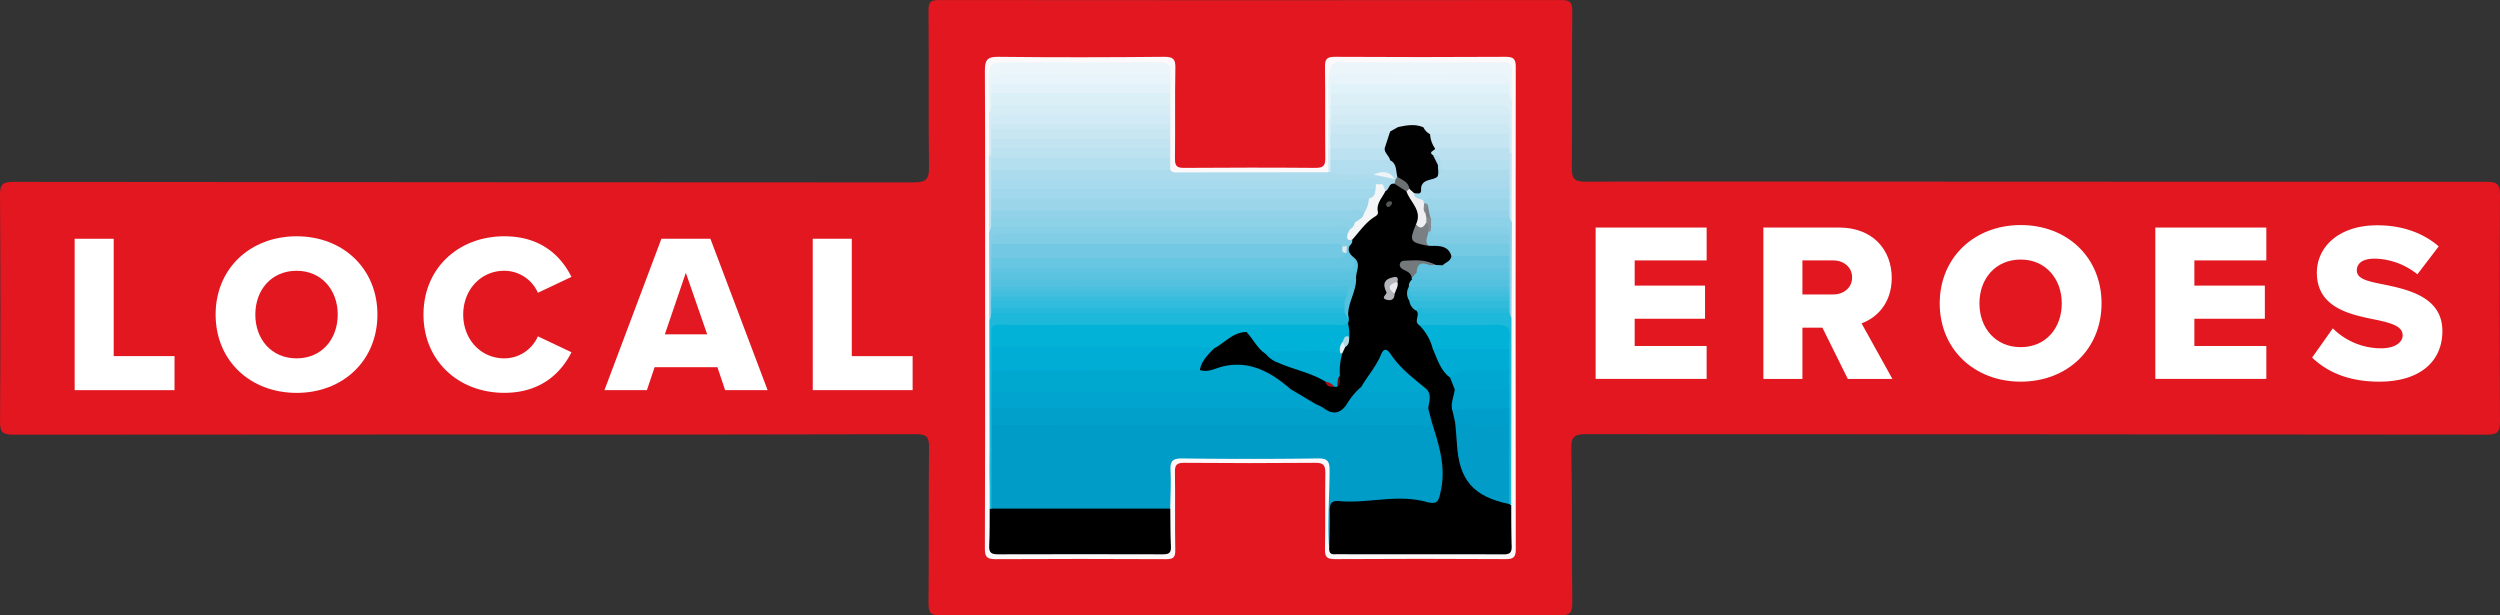 <?xml version="1.0" encoding="UTF-8"?> <svg xmlns="http://www.w3.org/2000/svg" viewBox="0 0 1046.43 257.61"><rect x="0" y="0" width="1046.43" height="257.61" fill="#333333" stroke="none"/><defs><style>.cls-1{fill:#e21720;}.cls-2{fill:#fdf9fa;}.cls-3{fill:#e21922;}.cls-4{fill:#009cc8;}.cls-5{fill:#010000;}.cls-6{fill:#1db8da;}.cls-7{fill:#acdbed;}.cls-8{fill:#87cfe6;}.cls-9{fill:#ecf6fa;}.cls-10{fill:#dceff7;}.cls-11{fill:#b4dfef;}.cls-12{fill:#dbeff7;}.cls-13{fill:#d6edf6;}.cls-14{fill:#c8e6f2;}.cls-15{fill:#e8f4fa;}.cls-16{fill:#d1eaf5;}.cls-17{fill:#e2f2f8;}.cls-18{fill:#bce2f0;}.cls-19{fill:#c2e4f1;}.cls-20{fill:#8dd1e8;}.cls-21{fill:#cde8f3;}.cls-22{fill:#c4e5f1;}.cls-23{fill:#e2f2f9;}.cls-24{fill:#00a0cb;}.cls-25{fill:#00a8d0;}.cls-26{fill:#03b2d7;}.cls-27{fill:#00a4ce;}.cls-28{fill:#00add4;}.cls-29{fill:#67c6e2;}.cls-30{fill:#019dc8;}.cls-31{fill:#80cde5;}.cls-32{fill:#54c1df;}.cls-33{fill:#5bc3e0;}.cls-34{fill:#02b2d7;}.cls-35{fill:#00b2d7;}.cls-36{fill:#00acd3;}.cls-37{fill:#00a8d1;}.cls-38{fill:#009fcb;}.cls-39{fill:#80cce5;}.cls-40{fill:#74c9e3;}.cls-41{fill:#68c5e1;}.cls-42{fill:#31bbdb;}.cls-43{fill:#f3f5f7;}.cls-44{fill:#61c3e0;}.cls-45{fill:#3abddd;}.cls-46{fill:#efeff1;}.cls-47{fill:#797f82;}.cls-48{fill:#74797c;}.cls-49{fill:#b3b5bb;}.cls-50{fill:#6d7073;}.cls-51{fill:#eaeaec;}.cls-52{fill:#b0dae3;}.cls-53{fill:#e1f0f4;}.cls-54{fill:#535657;}.cls-55{fill:#a91118;}.cls-56{fill:#5c0f13;}.cls-57{fill:#27b9db;}.cls-58{fill:#a8daed;}.cls-59{fill:#b2ddee;}.cls-60{fill:#eef4f7;}.cls-61{fill:#73c9e4;}.cls-62{fill:#8dd1e7;}.cls-63{fill:#31bbdc;}.cls-64{fill:#61c4e1;}.cls-65{fill:#4abfde;}.cls-66{fill:#42bede;}.cls-67{fill:#d1eaf4;}.cls-68{fill:#cce8f3;}.cls-69{fill:#27b8da;}.cls-70{fill:#93d2e8;}.cls-71{fill:#83898e;}.cls-72{fill:#9ad5ea;}.cls-73{fill:#a1d8eb;}.cls-74{fill:#91d2e8;}.cls-75{fill:#a7daec;}.cls-76{fill:#9ad5e9;}.cls-77{fill:#bbe0ef;}.cls-78{fill:#a8d9ec;}.cls-79{fill:#addbec;}.cls-80{fill:#cbe7f3;}.cls-81{fill:#bce1f0;}.cls-82{fill:#dbe8ed;}.cls-83{fill:#010101;}.cls-84{fill:#fff;}</style></defs><g id="Layer_2" data-name="Layer 2"><g id="Layer_1-2" data-name="Layer 1"><path class="cls-1" d="M194.44,181.85q-94.45,0-188.93.1c-4.39,0-5.53-1-5.5-5.46Q.33,129,0,81.55C0,77,1.24,76.12,5.55,76.13q188.43.18,376.87.22c5.3,0,6.5-1.43,6.43-6.54-.29-21.81,0-43.64-.21-65.45,0-3.58,1-4.35,4.44-4.34q130.2.14,260.41,0c3.81,0,4.64,1,4.61,4.69-.18,21.82,0,43.64-.18,65.46,0,4.32.76,5.88,5.59,5.87,57.81-.14,115.63,0,173.44,0q102,.09,203.92.06c4.33,0,5.59.94,5.56,5.44q-.32,47.46,0,94.94c0,4.46-1.18,5.45-5.54,5.45q-188.43-.19-376.86-.21c-4.76,0-6.43.75-6.33,6.06.43,21.47.17,43,.41,64.45,0,3.95-.71,5.37-5.06,5.36q-129.7-.19-259.41,0c-3.85,0-5-.89-5-4.91.21-21.82,0-43.64.21-65.46.05-4.39-1-5.49-5.46-5.48Q288.91,182,194.44,181.85Z"></path><path class="cls-2" d="M412.33,129.11c0-33.15.08-66.3-.09-99.45,0-4.32.75-5.95,5.59-5.88,23.16.28,46.33.22,69.49,0,3.73,0,4.74.9,4.66,4.65-.25,12.66,0,25.33-.17,38-.05,3.16.92,3.86,3.92,3.84,18.33-.13,36.67-.16,55,0,3.53,0,4.06-1.3,4-4.35-.13-12.66.06-25.32-.13-38-.05-3.29.93-4.15,4.17-4.14q35.75.21,71.49,0c3.3,0,4.2.92,4.2,4.19q-.13,101,0,201.91c0,3.26-.89,4.17-4.18,4.15q-35.74-.22-71.49,0c-3.17,0-4.27-.71-4.2-4.08.23-10.66,0-21.32.16-32,0-3.21-.78-4.26-4.14-4.23q-27.5.24-55,0c-3.2,0-3.86,1-3.81,4,.17,10.82-.06,21.65.14,32.48.06,3.12-.82,3.87-3.89,3.85q-35.73-.19-71.48,0c-3.65,0-4.34-1.17-4.33-4.53C412.38,196.08,412.33,162.59,412.33,129.11Z"></path><path class="cls-1" d="M758.92,127.33c-2.38-.54-6.08,1-6.59-.93-1-3.71-.36-7.86-.35-11.83,0-.26.31-.58.55-.77,2.05-1.5,14.54.29,16.25,2.32a6.68,6.68,0,0,1-3.58,10.67A38.8,38.8,0,0,1,758.92,127.33Z"></path><path class="cls-1" d="M107.77,131.77c0-13.69,7-20.31,17.34-17.84.16,0,.33,0,.49.09,7.52,2.06,11.31,11.21,9.24,22.27-1.51,8.06-7.42,12.58-15.3,11.71-5.89-.65-10.47-5.41-11.51-12.09A32.34,32.34,0,0,1,107.77,131.77Z"></path><path class="cls-1" d="M855,130.82c-.05,11.35-5.46,17.67-14.73,17.21-8.35-.42-13.21-7.23-12.9-18.08.31-10.3,5.79-16.82,14-16.65C849.86,113.46,855,120.12,855,130.82Z"></path><path class="cls-3" d="M276.88,137c3.06-6.6,5.83-12.54,9.06-19.48,3.09,7,5.78,13,8.64,19.48Z"></path><path class="cls-4" d="M556.39,230.33c-.86-11.12.1-22.24.14-33.36,0-3.71-.67-5.13-4.83-5.08q-28.44.38-56.89,0c-4.07-.05-5.07,1.2-4.87,5,.27,5.3-.05,10.63-.12,15.94-1.84,1.84-4.22,1.74-6.53,1.74q-31.1.06-62.19,0c-2.14,0-4.35.12-6.2-1.32-.93-11.8-.63-23.6-.15-35.4,2.78-2.15,6.06-1.45,9.15-1.46q81.87-.06,163.74,0a55.2,55.2,0,0,0,10.44-.6,2,2,0,0,1,2.46,1.17,44.09,44.09,0,0,1,3.17,31c-.75,3-3.28,4.64-6.13,3.72-11.21-3.62-22.47.44-33.67-.6-4-.37-5.86,1.41-5.64,5.52a76.7,76.7,0,0,1,0,9C558.14,227.32,558.55,229.36,556.39,230.33Z"></path><path d="M556.39,230.33c.1-5.47.38-11,.2-16.41-.09-2.92.7-4.48,3.7-4.2,12.1,1.17,24.19-2.95,36.33.26,5.2,1.38,5.5.07,6.54-4.94,2.17-10.43-1.23-19.8-4.15-29.36-1.88-.85-2.12-2.56-2.3-4.32-.14-2.54,1.52-5.25-.74-7.59-4.43-4.68-10.22-7.94-13.87-13.43-1.51-2.28-2.71-1.76-3.9.46a73.11,73.11,0,0,1-7.63,11.61,52.48,52.48,0,0,0-6.16,7.55c-4.06,4.88-4.83,5-10.43,2.06a33.72,33.72,0,0,0-3.6-1.69c-4.09-1.73-7.53-4.55-11.29-6.83a47.49,47.49,0,0,0-8.2-5.63,25.06,25.06,0,0,0-21-2.63c-2.54.78-5.11,1.62-7.74.25-1.78-5.13,2.73-7.06,5.09-10.1,4.42-3.11,8.2-7.53,14.39-7,4.09,2,5.65,6.52,9.09,9.18,3.15,2.8,7,4.13,10.94,5.37,4.7,1.49,9.33,3.11,13.45,5.89.93.78,1.65,1.91,3.08,1.86a2.48,2.48,0,0,0,1.06-.43c.66-1.28.35-2.62.37-3.94a20.2,20.2,0,0,1,1-7.94,20,20,0,0,1,1.46-3.19c.79-1.25,1.68-2.46,1.64-4.06,0-.64,0-1.28-.12-1.93a27,27,0,0,1,0-4.76c0-.49,0-1,0-1.45-.92-5.52,2.17-10.28,2.9-15.48-.23-2.93,1.71-6-.64-8.8a6,6,0,0,1-1.95-5.4,10.59,10.59,0,0,1,1.33-3.48,3.74,3.74,0,0,1,.52-.83c5.23-5.94,10.72-11.7,13.35-19.43,1.2-1.64,2.34-3.37,4.72-3.3a9,9,0,0,1,5.7,3.51c2.42,4.38,6.63,8.23,4.27,14.06-2.19,6.52-1.94,7,4.51,7.89l2.2,0c3.79-.2,6.87.71,7.81,5-.06,2.86-1.9,4.25-4.28,5.2a6.9,6.9,0,0,1-3,0,21.65,21.65,0,0,0-12.42-1.21c.21,2.25,3.1,2.62,3.16,4.74a5.39,5.39,0,0,1,.06,1.39,14.51,14.51,0,0,1-1.08,3.24,6.88,6.88,0,0,0,.06,5.5,10.06,10.06,0,0,0,2.71,4.11c1.64,1.74.59,4.17,1.6,6.07,3.5,2.51,4.45,6.39,5.55,10.19,2.09,4.12,3.74,8.49,7.06,11.87a13,13,0,0,1,2.18,5.58c.07,2.8-.93,5.53-.65,8.35a45.91,45.91,0,0,0,.83,5.21,117.39,117.39,0,0,1,1.22,12.31c.34,8.29,6.82,16.35,15,19.2A35.54,35.54,0,0,1,631,210a5,5,0,0,1,1.57,1.55c0,5.66,0,11.32.17,17,.08,2.51-.57,3.5-3.31,3.49-23.31-.09-46.63,0-69.94-.06C558.2,232,556.67,232.29,556.39,230.33Z"></path><path class="cls-5" d="M415,212.88l74.86,0c.07,5.31,0,10.63.27,15.93.14,2.83-1.1,3.22-3.52,3.21q-34.41-.1-68.81,0c-2.71,0-3.91-.57-3.76-3.55.27-5.14.17-10.3.22-15.44C414.38,212.52,414.63,212.47,415,212.88Z"></path><path class="cls-6" d="M415,212.88l-.35.21-.39-.07q-.08-39.47-.16-78.92c.65-1.32-.14-3.33,1.89-4a15.05,15.05,0,0,1,4.95-.47q68.66,0,137.3,0a22.55,22.55,0,0,1,3.49.19c2.56.32,2.65,2.32,2.86,4.23l-.3,1.14c-1.79,3.18-4.9,2.29-7.58,2.3q-64,.15-127.93.14c-1.67,0-3.33,0-5,0-6.77.08-6.8.11-7.38,6.93.07,3.41.14,6.82,0,10.22.07,3,.12,6,0,9.06.07,2.39.09,4.78,0,7.18s.33,4.89-1.34,7Z"></path><path class="cls-7" d="M583.75,76.92c-2.48-.48-2.2,2.46-3.81,3.07-1.39-.58-2.14-1.9-3.28-2.77-3.78-.87-7.6-.74-11.42-.74q-71.24,0-142.47,0c-2.62,0-5.36.56-7.79-1a4.5,4.5,0,0,1,0-4.67c2-1.5,4.43-1.27,6.74-1.27q30.5-.06,61,0c2.47,0,5.05-.26,7.13,1.61,1.13,1.4,2.72,1,4.17,1q30.9,0,61.81-.06a3.18,3.18,0,0,1,1.55-.52c5.37.42,10.77-.16,16.13.45,3.15,1.08,6.75.13,9.71,2.12a4,4,0,0,1,1,1A1.46,1.46,0,0,1,583.75,76.92Z"></path><path class="cls-8" d="M414.85,131c-.14,1.05.07,2.2-.79,3.07l-.06-37c.49-1.15.53-2.6,2.06-3a17,17,0,0,1,5.93-.63q67.69,0,135.4,0c2.73,0,5.76-.61,7.86,2a2.56,2.56,0,0,1-1.34,3.35c-2.71,1.1-5.57.77-8.38.77q-65.38,0-130.75.08c-2.78,0-6.06-1.21-8.22,1.86-.33,2-.13,4-.29,5.94,0,1.34,0,2.69,0,4,0,.78,0,1.55,0,2.32,0,1,0,2,0,3s0,1.94,0,2.91c0,.72,0,1.43,0,2.15s0,1.43,0,2.14,0,1.43,0,2.15a17.83,17.83,0,0,1-.18,2.92A3.63,3.63,0,0,1,414.85,131Z"></path><path class="cls-9" d="M555.88,50.08c.39-6.94-.76-13.91.7-20.85.53-2.49,1.61-3.19,4-3.19q34.17.11,68.34,0c3.11,0,4.1,1.12,4,4.09-.18,4,0,8,0,12-2.09,0-1.93-1.74-2.28-3.07s-.08-2.84-.27-4.25c-.9-2.59-3.24-2.07-5.06-2.08q-30.87-.18-61.75,0c-1.83,0-4.16-.5-5.05,2.07-.18,1.37,0,2.75-.18,4.11,0,1.61,0,3.23,0,4.84,0,1.33,0,2.66-.14,4a4.79,4.79,0,0,1-.79,2.23A1,1,0,0,1,555.88,50.08Z"></path><path class="cls-10" d="M631.85,39.08c0,1.09-.16,2.27,1,3,0,3.67,0,7.33,0,11a1,1,0,0,1-1.41-.22,4.51,4.51,0,0,1-.65-1.49c-.34-1.35-.22-2.76-.61-4.1-2.12-2.27-4.92-1.58-7.46-1.58-19.4-.08-38.81,0-58.21-.06-2.62,0-5.36.37-7.61-1.55v-5c1.91-1.72,4.29-1.61,6.61-1.61q30.88-.06,61.76,0C627.56,37.47,629.94,37.36,631.85,39.08Z"></path><path class="cls-9" d="M413.9,36.08c0-10,0-10,9.86-10,20.41,0,40.82.11,61.23-.09,4,0,5.45,1.27,4.88,5.09-2.25,1.93-5,1.54-7.63,1.55-19.45,0-38.9,0-58.36,0-2.56,0-5.36-.59-7.5,1.59a5.87,5.87,0,0,1-.9,1.53A1.2,1.2,0,0,1,413.9,36.08Z"></path><path class="cls-11" d="M489.84,71.07H414.9c-.65-1.88-1-3.74.3-5.51,1.78-1.15,3.81-1.09,5.79-1.1q31.13,0,62.25,0c2.31,0,4.69-.13,6.6,1.61Z"></path><path class="cls-12" d="M489.86,39.08v5c-1.91,1.72-4.3,1.59-6.62,1.6q-30.94,0-61.9,0c-2.15,0-4.35.13-6.27-1.19a6.13,6.13,0,0,1-.12-5.71c2-1.52,4.4-1.29,6.69-1.3q30.57-.06,61.14,0C485.24,37.47,487.8,37.25,489.86,39.08Z"></path><path class="cls-13" d="M414.89,44.07h75c0,1.33,0,2.66,0,4-2.25,1.93-5,1.55-7.62,1.55-19.43,0-38.87,0-58.31.07-2.52,0-5.35-.74-7.36,1.7a11.25,11.25,0,0,0-.29,2.46c0,1.34,0,2.68-.06,4s0,2.65-.06,4a6,6,0,0,1-.83,3.07,1,1,0,0,1-1.39.19l0-18C414.85,46.28,414,44.88,414.89,44.07Z"></path><path class="cls-14" d="M414.89,58.07v-4c1.78-1.62,4-1.4,6.14-1.4q31.35,0,62.69,0c2.13,0,4.35-.23,6.13,1.4v4c-1.91,1.73-4.29,1.6-6.6,1.6q-30.88.06-61.75,0C419.18,59.67,416.81,59.78,414.89,58.07Z"></path><path class="cls-15" d="M414.89,35.08c-.63-4.08,2-4,4.88-4q35.06.07,70.1,0v4c-1.92,1.71-4.3,1.6-6.61,1.6q-30.88.06-61.77,0C419.18,36.68,416.8,36.8,414.89,35.08Z"></path><path class="cls-16" d="M414.89,52.07c-.63-4.07,2-4,4.88-4,23.36.06,46.73,0,70.09,0v4c-1.58,1.29-3.47,1-5.27,1q-32.22,0-64.42,0C418.36,53.05,416.47,53.36,414.89,52.07Z"></path><path class="cls-17" d="M414.89,35.08h75v4h-75a2.43,2.43,0,0,1,0-3Z"></path><path class="cls-18" d="M414.88,65.05v-3c1.91-1.72,4.29-1.61,6.6-1.61q30.88-.06,61.76,0c2.31,0,4.69-.12,6.6,1.61,0,1.33,0,2.67,0,4H414.9c-.31-.22-.42-.44-.32-.67S414.78,65.05,414.88,65.05Z"></path><path class="cls-19" d="M489.85,62.07h-75v-4h75Z"></path><path class="cls-6" d="M632.55,211.54l-.78-.55c-1.43-1.63-1.48-3.64-1.48-5.63,0-8.93-.19-17.86.1-26.79,0-2.47-.13-4.93,0-7.39-.07-2.71-.09-5.42,0-8.12-.1-2.7-.09-5.4,0-8.1-.13-3-.09-6,0-9.05,0-.66-.08-1.32-.1-2-.2-6-.45-6.3-6.69-6.34-7.3-.05-14.6,0-21.9,0-2.67,0-5.32-.07-7.7-1.51-2.44-1.62.64-4.29-1.14-6,.11-1.92,1.41-1.48,2.58-1.29,2.31,1.28,4.84.82,7.29.91,9.41.31,18.84-.62,28.23.52,1.4.5,1.25,1.9,1.71,3Q632.62,172.33,632.55,211.54Z"></path><path class="cls-20" d="M632.68,133.11l-.77-2.08a3.44,3.44,0,0,1-1.09-1.88,15.65,15.65,0,0,1-.19-2.9c0-.71,0-1.43,0-2.14s0-1.43,0-2.14,0-1.43,0-2.14c0-1,0-1.94,0-2.91s0-2,0-3c0-.77,0-1.53,0-2.3,0-1.58,0-3.16,0-4.73s0-3.23,0-4.84a34.33,34.33,0,0,0-.29-4.06c-.9-2.12-2.81-1.43-4.35-1.45-7-.09-14,0-21,0-2.15,0-4.36.18-6.23-1.26a3.47,3.47,0,0,1,.19-4.39,4.32,4.32,0,0,1,2.72-1.11c9.75-.07,19.52-.77,29.26.36,1.46.47,1.4,1.92,1.92,3Z"></path><path class="cls-21" d="M414.89,52.07h75c0,.67,0,1.34,0,2h-75Z"></path><path class="cls-19" d="M414.88,65.05c0,.34,0,.68,0,1v9a4.45,4.45,0,0,1,1.07,2,12.69,12.69,0,0,1,.2,2.3c0,1.29,0,2.58,0,3.87,0,1.58,0,3.15,0,4.73,0,1.08,0,2.16,0,3.24a5.33,5.33,0,0,1-1.35,3.83c-.29.68-.58,1.37-.86,2.06l-.06-32Z"></path><path class="cls-22" d="M632.74,93.11l-.87-2.06a4.84,4.84,0,0,1-1.29-3c-.14-1.63-.1-3.26-.08-4.89,0-1.34,0-2.68,0-4s0-2.65,0-4,0-2.62,0-3.94,0-2.61.06-3.92a5.77,5.77,0,0,1,.84-3,.94.94,0,0,1,1.38-.19Z"></path><path class="cls-23" d="M555.88,50.08l1,0A3.41,3.41,0,0,1,558,52.14a25.28,25.28,0,0,1,.2,4c0,1.86.14,3.77-.88,5.47a1.3,1.3,0,0,1-1.42.47Z"></path><path class="cls-13" d="M632.8,64.09c-.31,0-.63,0-.94,0a3.4,3.4,0,0,1-1.17-2.16,30.6,30.6,0,0,1-.12-5.82,4,4,0,0,1,1.29-3h1C632.81,56.75,632.81,60.42,632.8,64.09Z"></path><path class="cls-15" d="M414.89,36.08v8c0,1.1.16,2.27-1,3,0-3.67,0-7.33,0-11Z"></path><path class="cls-10" d="M555.89,62.07h.94l.58.57a10.21,10.21,0,0,1,.77,4.79c0,1.65.05,3.34-1.34,4.6l-1,0C555.84,68.69,555.87,65.38,555.89,62.07Z"></path><path class="cls-24" d="M415,178v-7c1.9-1.78,4.31-1.59,6.62-1.59q61.68-.08,123.38-.07c1.95,0,3.94,1,5.88-.09a15.66,15.66,0,0,1,3,1.45c4,3.08,7.28,2.5,10-1.75,8.93.95,17.89.3,26.84.51,2.46.06,5-.31,7.11,1.54.4,1.55.8,3.11,1.21,4.66-.75,3.57-3.63,2.28-5.68,2.28q-87.68.1-175.35,0Z"></path><path class="cls-25" d="M415,164v-9c1.9-1.79,4.31-1.61,6.62-1.61q37-.07,74,0c2.29,0,4.71-.25,6.64,1.5,3.48,1.18,6.45-.79,9.62-1.53,11.4-2.66,20.17,2.54,28.34,9.5-1.83,3.3-5.1,2.69-8,2.71-14.61.11-29.23.05-43.84.05q-32.64,0-65.27,0C420.3,165.62,417.37,166.13,415,164Z"></path><path class="cls-26" d="M415,145c-.12-11-.9-8.95,8.83-9q67.32-.12,134.64-.06c1.95,0,4,.52,5.8-.82.19,1.28.37,2.56.56,3.84-1.76,1.57-3.94,1.58-6.09,1.59-10.09.06-20.18,0-30.27,0a13,13,0,0,1-6.67-1.58c-5.81,0-9.23,4.67-13.86,7a7.1,7.1,0,0,1-3.87.76c-27.31-.38-54.63,0-81.95-.19C419.64,146.61,417.05,146.93,415,145Z"></path><path class="cls-27" d="M415,164h118.4c2.33,0,4.68.16,6.78-1.14l10.7,6.38c-1.08,3-3.69,1.68-5.57,1.68q-65.16.13-130.31.07Z"></path><path class="cls-28" d="M415,145q42.81,0,85.61,0a27.75,27.75,0,0,1,7.33,1.06c-2.48,2.58-5.1,5.08-5.72,8.87L415,155Z"></path><path class="cls-29" d="M414.92,112.05v-4c2.56-2.17,5.68-1.59,8.61-1.59q64.14-.06,128.27,0c3.15,0,6.33.2,9.41-.68,1-.55,1.41-1.68,2.14-2.5a1.11,1.11,0,0,1,1.46-.2c-.84,2.31.56,3.65,2.12,4.92a3.6,3.6,0,0,1-.1,3.77c-1.65,1.84-3.89,1.69-6,1.69q-70.11.07-140.22,0C418.59,113.44,416.55,113.56,414.92,112.05Z"></path><path class="cls-30" d="M631.76,178q0,16.5,0,33c-15.11-3.16-21-10-21.92-25.05-.17-3-.48-5.92-.73-8.87C616.7,176.49,624.32,175.26,631.76,178Z"></path><path class="cls-31" d="M564.81,103.05l-1,0a3.83,3.83,0,0,1-2.79.77c-45.64-.41-91.29,0-136.93-.2-3.1,0-6.39.67-9.14-1.56-.7-4.65,2.52-4,5.35-4q71.84,0,143.66,0c.86.6.24,2.53,2,2.28C566.27,101.53,565.47,102.27,564.81,103.05Z"></path><path class="cls-32" d="M414.9,120v-3c1.76-1.66,4-1.49,6.12-1.5q70.26,0,140.53,0c2.13,0,4.38-.31,6.08,1.5-.07,5.83-4.36,10.9-3.09,17L562.88,131a3.64,3.64,0,0,1-1-1.91,8.8,8.8,0,0,1,.06-2.94c.16-.94.53-1.83.6-2.8a2.53,2.53,0,0,0-.56-1.35c-2.11-.91-4.3-.51-6.44-.51q-66.47,0-132.93,0C420,121.42,417.19,122,414.9,120Z"></path><path class="cls-33" d="M567.64,117.06H414.91c0-1,0-2,0-3,2.07-1.57,4.49-1,6.77-1Q490.84,113,560,113c2.33,0,5.13,1,6.72-1.88.07-1.05.15-2.1.23-3.15C570,110.78,567.18,114,567.64,117.06Z"></path><path class="cls-34" d="M594,136.06c10.64,0,21.28.23,31.91-.14,4.89-.17,6.67,1.4,5.93,6.14a29.28,29.28,0,0,0-.09,4c-.6.29.25.18-.39.3-10.56,2-21.11,2.38-31.63-.27A21.2,21.2,0,0,0,594,136.06Z"></path><path class="cls-35" d="M521.78,139.07l43,0c0,.67,0,1.33,0,2-1.64.49-1.62,2.16-2.38,3.29-1,1.33-.26,3.76-2.61,4.28-10-.4-20,.56-30-.51C526.2,145.87,524.62,141.91,521.78,139.07Z"></path><path class="cls-36" d="M599.74,146.07l32,0c0,3,0,6,0,9a5.62,5.62,0,0,1-4.13,1.39c-7,0-13.9,0-20.73,1.52C602.9,155,601.66,150.31,599.74,146.07Z"></path><path class="cls-36" d="M529.76,148.08c3.24-1.82,6.79-1.1,10.18-1,7,.23,14.16-1.07,21.14.83.22-.38.48-.42.78-.07a26,26,0,0,0-1,9.4c-1.27,1.34.5,3.51-1.29,4.71l-1-.08c-1.27-.64-2.75-.92-3.71-2.1-6.19-3.81-13.41-5.08-20-8A11.55,11.55,0,0,1,529.76,148.08Z"></path><path class="cls-25" d="M569.8,161.91c2.65-4.57,6.23-8.54,8.27-13.51,1.08-2.62,2.38-2.66,4.09-.08,3.92,5.94,9.63,10.14,15,14.61-1.45,1.93-3.63,2.3-5.78,2.44a120.56,120.56,0,0,1-16.46,0C572.75,165.24,570.08,165.17,569.8,161.91Z"></path><path class="cls-27" d="M569.8,161.91c1.34,1.74,3.21,2.17,5.27,2.11,7.38-.22,14.82.72,22.12-1.09,2.18,2.55.9,5.35.61,8.09-9.89,0-19.78,0-29.67,0-1.66,0-3.84.73-4.28-2A27.63,27.63,0,0,1,569.8,161.91Z"></path><path class="cls-27" d="M631.75,163v8a5.92,5.92,0,0,1-4.61,1.46c-6.38-.32-12.81,1-19.16-.47-1-3.12.64-6,.92-9A35.12,35.12,0,0,1,631.75,163Z"></path><path class="cls-37" d="M631.75,163H608.91l-2-5.08c3.08-2.59,6.75-3,10.59-2.93,4.76.07,9.52,0,14.28,0Q631.75,159,631.75,163Z"></path><path class="cls-38" d="M608,172c7.85-2,15.85-.53,23.77-1v7c-7.54-.5-15.17,1.08-22.64-.94C608.74,175.38,608.36,173.7,608,172Z"></path><path class="cls-39" d="M631.82,98.07v4c-1.62,1.48-3.66,1.58-5.65,1.5-7.12-.28-14.3.9-21.38-.93a7.45,7.45,0,0,0-4.91.3l-1.93-.06c-3.29-2.16-2-4.22.15-6.26a3.84,3.84,0,0,1,1.78-.12c8.45.16,16.9,0,25.34.08C627.52,96.59,629.9,96.32,631.82,98.07Z"></path><path class="cls-40" d="M599.88,102.94c2.72-1.84,5.77-.78,8.66-.83,7.75-.16,15.52,0,23.28,0,0,1.66,0,3.33,0,5-1.76,1.62-4,1.72-6.13,1.54-6-.49-12.3,1.51-18.16-1.4C606.4,103.23,603.26,102.88,599.88,102.94Z"></path><path class="cls-41" d="M607.52,107.2l24.3-.14c0,1.66,0,3.33,0,5a6.33,6.33,0,0,1-4.6,1.37c-6.24,0-12.48.12-18.71,0-1.81,0-4.15.47-4.68-2.34C605.08,109.77,607.23,109.37,607.52,107.2Z"></path><path class="cls-42" d="M631.87,126l0,3a4.45,4.45,0,0,1-2.78,1q-15.74.1-31.48,0a4.39,4.39,0,0,1-2.78-.94,2,2,0,0,0-2,1,5.34,5.34,0,0,1-2.9-4c1.41-1.52,3.29-1.38,5.09-1.38q15.84-.09,31.69,0C628.58,124.65,630.4,124.7,631.87,126Z"></path><path class="cls-32" d="M631.83,117l0,3a5.84,5.84,0,0,1-4.16,1.36c-11.46.06-22.92.11-34.37,0a5.91,5.91,0,0,1-2.88-.71l-.7-.69a3.3,3.3,0,0,1,1.29-2.91c1.55-1.58,3.57-1.51,5.55-1.51q14.83,0,29.68,0C628.25,115.56,630.24,115.55,631.83,117Z"></path><path class="cls-33" d="M631.83,117l-40.8,0a.92.92,0,0,1-.08-.79c.63-1.47,1.33-2.86,3.06-3.31,12-.32,24,.22,36,.23a3,3,0,0,1,1.76.85C631.83,115.05,631.83,116.05,631.83,117Z"></path><path class="cls-43" d="M566,100.34c-2.18.58-2.32-.65-2-2.28l1-2c.53-1.15.72-2.46,1.61-3.44,1.27-1.35,3-2.25,3.7-4.14.83-1.78,1.17-3.76,2.15-5.48a9.53,9.53,0,0,0,2.47-4.65A3.2,3.2,0,0,1,576,76.61a2.43,2.43,0,0,1,2.8.55c.37,1,.73,1.89,1.1,2.83-1.3,2.77-3.88,5.09-3.17,8.59.2,1-.35,1.52-1.08,2C571.64,93,569.06,96.92,566,100.34Z"></path><path class="cls-44" d="M631.82,114.05H593c-1.38-3.74.45-4.87,3.74-4.16a36.32,36.32,0,0,1,4.19,1l3,.17c2.68,2,5.76.86,8.63.94,6.45.2,12.9.07,19.36.07C631.83,112.72,631.82,113.38,631.82,114.05Z"></path><path class="cls-45" d="M631.87,126H590a5.41,5.41,0,0,1-.23-6.06l.25.16a15.84,15.84,0,0,0,1.79,1.78c2.85,1.3,5.86.65,8.79.69,8.4.09,16.8,0,25.2,0,2.12,0,4.32-.22,6.09,1.39C631.87,124.7,631.87,125.37,631.87,126Z"></path><path class="cls-46" d="M592.67,93.94c2.84-5.79-2.42-9.27-3.94-13.81-.29-.91.25-1.29,1-1.54a3.25,3.25,0,0,1,2.85,1.75c.75,1.7,2.76,2.09,3.75,3.56a4.87,4.87,0,0,1,.5,1.26,30,30,0,0,0,.84,4.07,6.25,6.25,0,0,1,.19,2.24,6.72,6.72,0,0,1-.41,2.35C595.89,95.44,594.35,97.56,592.67,93.94Z"></path><path class="cls-47" d="M592.67,93.94c1.92,2.22,3.23,1.3,4.3-.84,2.41.85,1.43,2.45.89,4-.26,2-1.7,3.91.09,5.82C590.11,101.44,589.81,100.92,592.67,93.94Z"></path><path class="cls-48" d="M600.88,110.87c-1,0-2,.31-2.85,0-3.38-1.46-4.86-.2-5.08,3.21l-2,2.23c-.25-1.65-1.39-2.46-2.8-3.1-1.21-.55-2.65-1.36-2.18-2.86s2.15-1.21,3.45-1.29C593.37,108.8,597.28,108.88,600.88,110.87Z"></path><path class="cls-49" d="M583.74,123c0,2.23-1.33,3-3.23,2.51-3-.83.26-2.33-.17-3.17-1.84-3.59-.8-5.6,3-6.34,1.7-.33,2,.56,1.57,2C583.65,119.46,582.11,120.85,583.74,123Z"></path><path class="cls-50" d="M589.91,79l-1.18,1.13-5-3.21c.11-.54.22-1.08.32-1.62a1.48,1.48,0,0,1,1.24-1.62C588,74.42,590.94,75,589.91,79Z"></path><path class="cls-51" d="M583.74,123c-3.27-2.54-2.42-4.1,1.2-5C585.44,119.89,584.21,121.35,583.74,123Z"></path><path class="cls-52" d="M562,143.08c.56-1.18.64-3,2.78-2.06-.07,1.61,0,3.28-1.7,4.23C562,144.88,562.37,143.8,562,143.08Z"></path><path class="cls-53" d="M562,143.08l1.08,2.17-1.22,2.61-.39,0-.38.11A5,5,0,0,1,562,143.08Z"></path><path class="cls-54" d="M580.76,86.66c-.2-.32-.66-.72-.62-1a1.56,1.56,0,0,1,1.69-1.4c.52,0,1,.27.78.91A1.94,1.94,0,0,1,580.76,86.66Z"></path><path class="cls-55" d="M554.83,159.79a5,5,0,0,1,3.71,2.1C556.86,162,555.32,161.81,554.83,159.79Z"></path><path class="cls-56" d="M559.53,162c.72-1.49-.12-3.41,1.29-4.71C560.47,158.85,561.79,160.9,559.53,162Z"></path><path class="cls-57" d="M562.78,129c0,.65.06,1.3.1,1.94l-148,.05v-2c1.78-1.61,4-1.48,6.14-1.48H556.66C558.81,127.55,561,127.33,562.78,129Z"></path><path class="cls-58" d="M578.84,77.16,576,77.09c-1.82,1.55-4,1.37-6.18,1.37q-74.35,0-148.72,0c-2.14,0-4.37.22-6.16-1.4,0-.67,0-1.33,0-2,50.82,0,101.64-.07,152.47.15C571.11,75.23,575.62,73.2,578.84,77.16Z"></path><path class="cls-59" d="M584.86,74l-.79,1.28-.27-.3c-2.55-2.51-5.72-2.15-8.87-1.93-6-.61-12.17,1.25-18.08-1,0-1.65,0-3.3,0-5A6.91,6.91,0,0,1,562,65.55c6.4.07,12.82-.43,19.21.34C585,67.41,586.28,70.11,584.86,74Z"></path><path class="cls-60" d="M574.93,73.07c3.44-1.56,6.56-1.68,8.87,1.93Z"></path><path class="cls-61" d="M414.92,102.08q71.16,0,142.32,0c1.59,0,3.38-.55,4.65,1,.88.72,1,1.93,1.72,2.75-1.69,3-4.59,2.16-7.13,2.16q-70.78.06-141.56,0Z"></path><path class="cls-62" d="M567.09,93.16a4,4,0,0,1-2.2,2.93c-1.63-1.77-3.76-1-5.66-1Q487,95,414.86,95.05c0-1.33,0-2.67,0-4,1.76-1.63,4-1.48,6.12-1.48q69.08,0,138.14,0C562.28,89.58,565.64,89.32,567.09,93.16Z"></path><path class="cls-63" d="M562.78,129H414.85l0-3c1.79-1.62,4-1.4,6.16-1.4q67.83,0,135.65,0c2.12,0,4.38-.36,6.13,1.39C562.8,127,562.79,128,562.78,129Z"></path><path class="cls-64" d="M566.7,111.12c.46,3.77-2.35,2.89-4.31,2.9q-27.24.06-54.49,0h-93v-2q72.48,0,145,0C562.18,112,564.56,112.44,566.7,111.12Z"></path><path class="cls-65" d="M414.9,120q72.44,0,144.87.11c1.47,0,5.86-2.37,4.11,2.9a20.41,20.41,0,0,1-5.46.4q-67.93,0-135.86,0c-2.6,0-5.38.57-7.66-1.39Z"></path><path class="cls-66" d="M414.9,122q71.66,0,143.3,0c1.91,0,4-.75,5.68,1-.06.33-.11.66-.17,1-1.78,1.26-3.82,1-5.8,1q-68.62,0-137.25,0c-2,0-4,.4-5.77-1Z"></path><path class="cls-45" d="M414.89,124H563.71l-.89,2H414.88C414.88,125.37,414.89,124.7,414.89,124Z"></path><path class="cls-67" d="M556.88,52.08l0-2c0-.66,0-1.32,0-2,1.91-1.71,4.29-1.6,6.61-1.61q30.88,0,61.76,0c2.32,0,4.69-.1,6.61,1.61v4c-2.08,1.81-4.63,1.51-7.08,1.55-9.41.17-18.82-.27-28.22.28-4.12-.33-8.23.13-12.35.19-6.73-1-13.5-.22-20.24-.48C561.51,53.51,559,53.88,556.88,52.08Z"></path><path class="cls-13" d="M631.85,48.07h-75v-4q35.05,0,70.1,0C629.88,44,632.47,44,631.85,48.07Z"></path><path class="cls-23" d="M631.85,39.08h-75v-4c1.91-1.72,4.29-1.61,6.6-1.61q30.88-.06,61.77,0c2.32,0,4.7-.1,6.61,1.61Z"></path><path class="cls-15" d="M631.85,35.08h-75c-.38-3,.78-4.07,3.89-4.06q33.6.16,67.2,0C631.06,31,632.22,32.12,631.85,35.08Z"></path><path class="cls-68" d="M595.79,53.28c1.34-1.87,3.34-1.17,5.07-1.18,10.33-.06,20.66,0,31,0,0,.33,0,.67,0,1,0,1,0,2,0,3a6.51,6.51,0,0,1-4.6,1.5c-9.07,0-18.13.35-27.2-.19C597.86,56.82,595.87,56,595.79,53.28Z"></path><path class="cls-69" d="M594.86,129.05l37,0c0,.66,0,1.33,0,2-10.91,0-21.81,0-32.72,0C597.54,131,595.34,131.8,594.86,129.05Z"></path><path class="cls-70" d="M631.86,88.05c0,1,0,2,0,3L599,91l-.82-.36c-1.21-1.54-1.1-2.77.83-3.58,9.72-1.16,19.47-.44,29.2-.43A5.41,5.41,0,0,1,631.86,88.05Z"></path><path class="cls-8" d="M631.82,98.07c-9.36,0-18.73,0-28.09,0-1.73,0-3.69.63-5-1.21-.4-.65-.48-1.25.22-1.76h28.6C629.68,95.05,632.11,94.63,631.82,98.07Z"></path><path class="cls-66" d="M631.86,124c-12.38,0-24.77,0-37.16-.05-1.7,0-4.21,1.18-4.75-2a5.25,5.25,0,0,1,3.76-1q17.19,0,34.37,0a5.45,5.45,0,0,1,3.77,1C631.86,122.7,631.86,123.37,631.86,124Z"></path><path class="cls-65" d="M631.85,122H589.94c0-.63,0-1.26,0-1.89l41.86-.1Z"></path><path class="cls-71" d="M599,95.05l-.21,1.76-.88.25c-.17-1.35.46-2.87-.89-4,0-.69,0-1.37,0-2.06a1,1,0,0,1,1.68.06L599,91C599,92.35,599,93.7,599,95.05Z"></path><path class="cls-72" d="M573,83.11a13.37,13.37,0,0,1-2,6.1c-3.62,1-7.28.3-10.92.31q-68.79.06-137.58,0c-2.61,0-5.38.53-7.62-1.48v-5c1.92-1.72,4.3-1.62,6.63-1.62q72.45,0,144.92,0C568.74,81.45,571.17,81.21,573,83.11Z"></path><path class="cls-73" d="M573,83.11l-158.12,0v-4c1.75-1.39,3.82-1,5.78-1q74.68,0,149.37,0c2,0,4-.42,5.77,1C575.61,80.92,575.19,82.62,573,83.11Z"></path><path class="cls-74" d="M414.88,88.05q75,0,150,0c2.05,0,4.37-.85,6.1,1.12-.36,2.25-2.37,2.85-3.9,4-2.29-2-5-2.14-7.92-2.14q-72.13.08-144.29,0Z"></path><path class="cls-75" d="M575.81,79.06H414.89v-2l161.06,0C575.9,77.75,575.86,78.41,575.81,79.06Z"></path><path class="cls-76" d="M631.86,88.05H598a2,2,0,0,1-1.1-1.37,3.47,3.47,0,0,0-.87-1.55c-.08-.34-.15-.68-.23-1,.09-2.07,1.79-2.32,3.19-2.38,10.07-.42,20.15-.51,30.22,0a4.51,4.51,0,0,1,2.63,1.3C631.86,84.72,631.86,86.39,631.86,88.05Z"></path><path class="cls-77" d="M631.85,62.07c0,.66,0,1.32,0,2,0,1,0,2,0,3a5.4,5.4,0,0,1-3.61,1.42c-8.08,0-16.17.63-24.24-.35a37.6,37.6,0,0,1-4.71-2.55c-2-3,.46-3.63,2.37-4.58,8.69-1,17.4-.38,26.11-.41A5.85,5.85,0,0,1,631.85,62.07Z"></path><path class="cls-73" d="M631.85,83.06c-10.29,0-20.59,0-30.89,0-1.74,0-3.7-.66-5.15,1-1.15-1.26-4.07-.44-3.87-3.29a8.77,8.77,0,0,1,4.28-2.88c10.51-.9,21-.34,31.54-.34a5.85,5.85,0,0,1,4.09,1.47Z"></path><path class="cls-78" d="M631.85,79.06h-37c.33-4.18,1.6-5.08,7.85-5.56,7.54,0,15.08,0,22.62,0,2.28,0,4.64-.16,6.54,1.52Z"></path><path class="cls-79" d="M631.84,75.06c-8.37,0-16.74,0-25.11,0-1.74,0-3.66.54-5.07-1.1v-.85A3.49,3.49,0,0,1,604.29,70c7.79-.92,15.61-.35,23.41-.37a5.93,5.93,0,0,1,4.14,1.47Z"></path><path class="cls-11" d="M631.84,71.07,603,71a2.34,2.34,0,0,1-1-1.94,2.57,2.57,0,0,1,.91-2h29Z"></path><path class="cls-22" d="M556.83,62.07q0-3,0-6c1.63-1.48,3.64-1.5,5.64-1.5,6.15,0,12.3-.13,18.44,0,2.13,3.19,1.53,5.5-2.19,8.56-7.32.33-14.71,1.91-21.88-1Z"></path><path class="cls-80" d="M581.85,55.07c-5.76,2.06-11.72.57-17.57,1-2.45.17-4.93,0-7.4,0v-4c7.5,0,15,0,22.49,0a10.86,10.86,0,0,1,5.78,1.15C584.72,55,583.63,55.66,581.85,55.07Z"></path><path class="cls-22" d="M631.85,62.07l-31.19,0c-2.84-1.23-3.07-3.37-2.07-5.95l33.26-.1Z"></path><path class="cls-81" d="M556.89,62.06h22.7a4.65,4.65,0,0,1,2.25,5h-25Z"></path><path class="cls-82" d="M563.61,105.86c-2.25.12-1.8-1.43-1.72-2.75l1.89,0C563.72,104,563.66,104.93,563.61,105.86Z"></path><path class="cls-83" d="M581.84,67.07c-.32-1.86-2.39-2.94-2.25-5,.75-2.33,1.51-4.66,2.26-7l3.3-1.87c3.55-.75,7.1-1.44,10.64.08a6.37,6.37,0,0,0,2.8,2.89,11.43,11.43,0,0,0,2.07,5.95c.06,1.06-3.18,1.27-.74,2.93,1.77,1,2.3,2.66,2.42,4.53-.28,1.46.66,3.12-.7,4.4l0,0c-2.22,1.78-6.59.7-6.83,5.12.24,2.56-1.55,1.79-2.89,1.75l-2-1.81c-.38-3-3-3.66-5-5C584.17,71.56,584.8,68.54,581.84,67.07Z"></path><path class="cls-47" d="M597.74,86.13l.27,1.92.69,3L597,91c-.1-.56-.21-1.11-.31-1.66C596.72,88.19,595.29,86.54,597.74,86.13Z"></path><path class="cls-71" d="M597.74,86.13c-1.14.83-.8,2.13-1,3.25-1.33-1.24-.65-2.8-.67-4.25C596.83,85.08,597.58,85.09,597.74,86.13Z"></path><path class="cls-79" d="M601.87,69.07l-2-4c1.49-.06,2.86,0,3,2l0,2C602.53,69.52,602.2,69.52,601.87,69.07Z"></path><path class="cls-78" d="M601.87,69.07h1c0,.66.1,1.32.16,2-.25,1.08.09,2.43-1.37,3C602.39,72.38,601.8,70.71,601.87,69.07Z"></path><path class="cls-84" d="M31.25,99.94H47.59v49.12H73.05v14.25H31.25Z"></path><path class="cls-84" d="M124.16,98.9c19.38,0,33.82,13.49,33.82,32.77s-14.44,32.78-33.82,32.78S90.25,151,90.25,131.67,104.78,98.9,124.16,98.9Zm0,14.44c-10.54,0-17.29,8-17.29,18.33S113.62,150,124.16,150s17.2-8.08,17.2-18.34S134.61,113.34,124.16,113.34Z"></path><path class="cls-84" d="M177.26,131.67c0-19.57,14.82-32.77,33.82-32.77,15.77,0,23.94,8.64,28.12,17l-14.06,6.65a15.37,15.37,0,0,0-14.06-9.21c-9.88,0-17.19,8-17.19,18.33S201.2,150,211.08,150a15.36,15.36,0,0,0,14.06-9.22l14.06,6.65c-4.08,8.17-12.35,17-28.12,17C192.08,164.45,177.26,151.15,177.26,131.67Z"></path><path class="cls-84" d="M300.29,153.71H274l-3.23,9.6H253l23.84-63.37h20.52l23.94,63.37H303.52Zm-22-13.77H296l-8.93-25.75Z"></path><path class="cls-84" d="M340.19,99.94h16.34v49.12H382v14.25h-41.8Z"></path><path class="cls-84" d="M667.89,95.25h46.46V109H684.23v10.55h29.45v13.87H684.23v11.4h30.12v13.77H667.89Z"></path><path class="cls-84" d="M762.8,137.14h-8.36v21.47H738.1V95.25h31.73c14.06,0,22,9.31,22,21.09,0,11-6.75,16.91-12.64,19l12.92,23.27H773.44ZM767.36,109H754.44v14.25h12.92c4.27,0,7.88-2.75,7.88-7.12S771.63,109,767.36,109Z"></path><path class="cls-84" d="M845.83,94.2c19.38,0,33.82,13.49,33.82,32.78s-14.44,32.77-33.82,32.77S811.91,146.26,811.91,127,826.45,94.2,845.83,94.2Zm0,14.44c-10.55,0-17.29,8-17.29,18.34s6.74,18.33,17.29,18.33S863,137.24,863,127,856.28,108.64,845.83,108.64Z"></path><path class="cls-84" d="M902.16,95.25h46.46V109H918.5v10.55H948v13.87H918.5v11.4h30.12v13.77H902.16Z"></path><path class="cls-84" d="M976.45,137.43a28.63,28.63,0,0,0,20.23,8.36c5.61,0,9-2.38,9-5.42,0-3.61-4.09-5-10.83-6.46-10.45-2.09-25.08-4.75-25.08-19.76,0-10.64,9-19.85,25.27-19.85,10.16,0,19,3,25.74,8.83l-8.93,11.69A29.44,29.44,0,0,0,994,108.26c-5.41,0-7.5,2.19-7.5,4.94,0,3.33,3.89,4.47,10.92,5.8,10.45,2.18,24.89,5.22,24.89,19.57,0,12.73-9.4,21.18-26.41,21.18-12.82,0-21.75-4-28.12-10.07Z"></path></g></g></svg> 